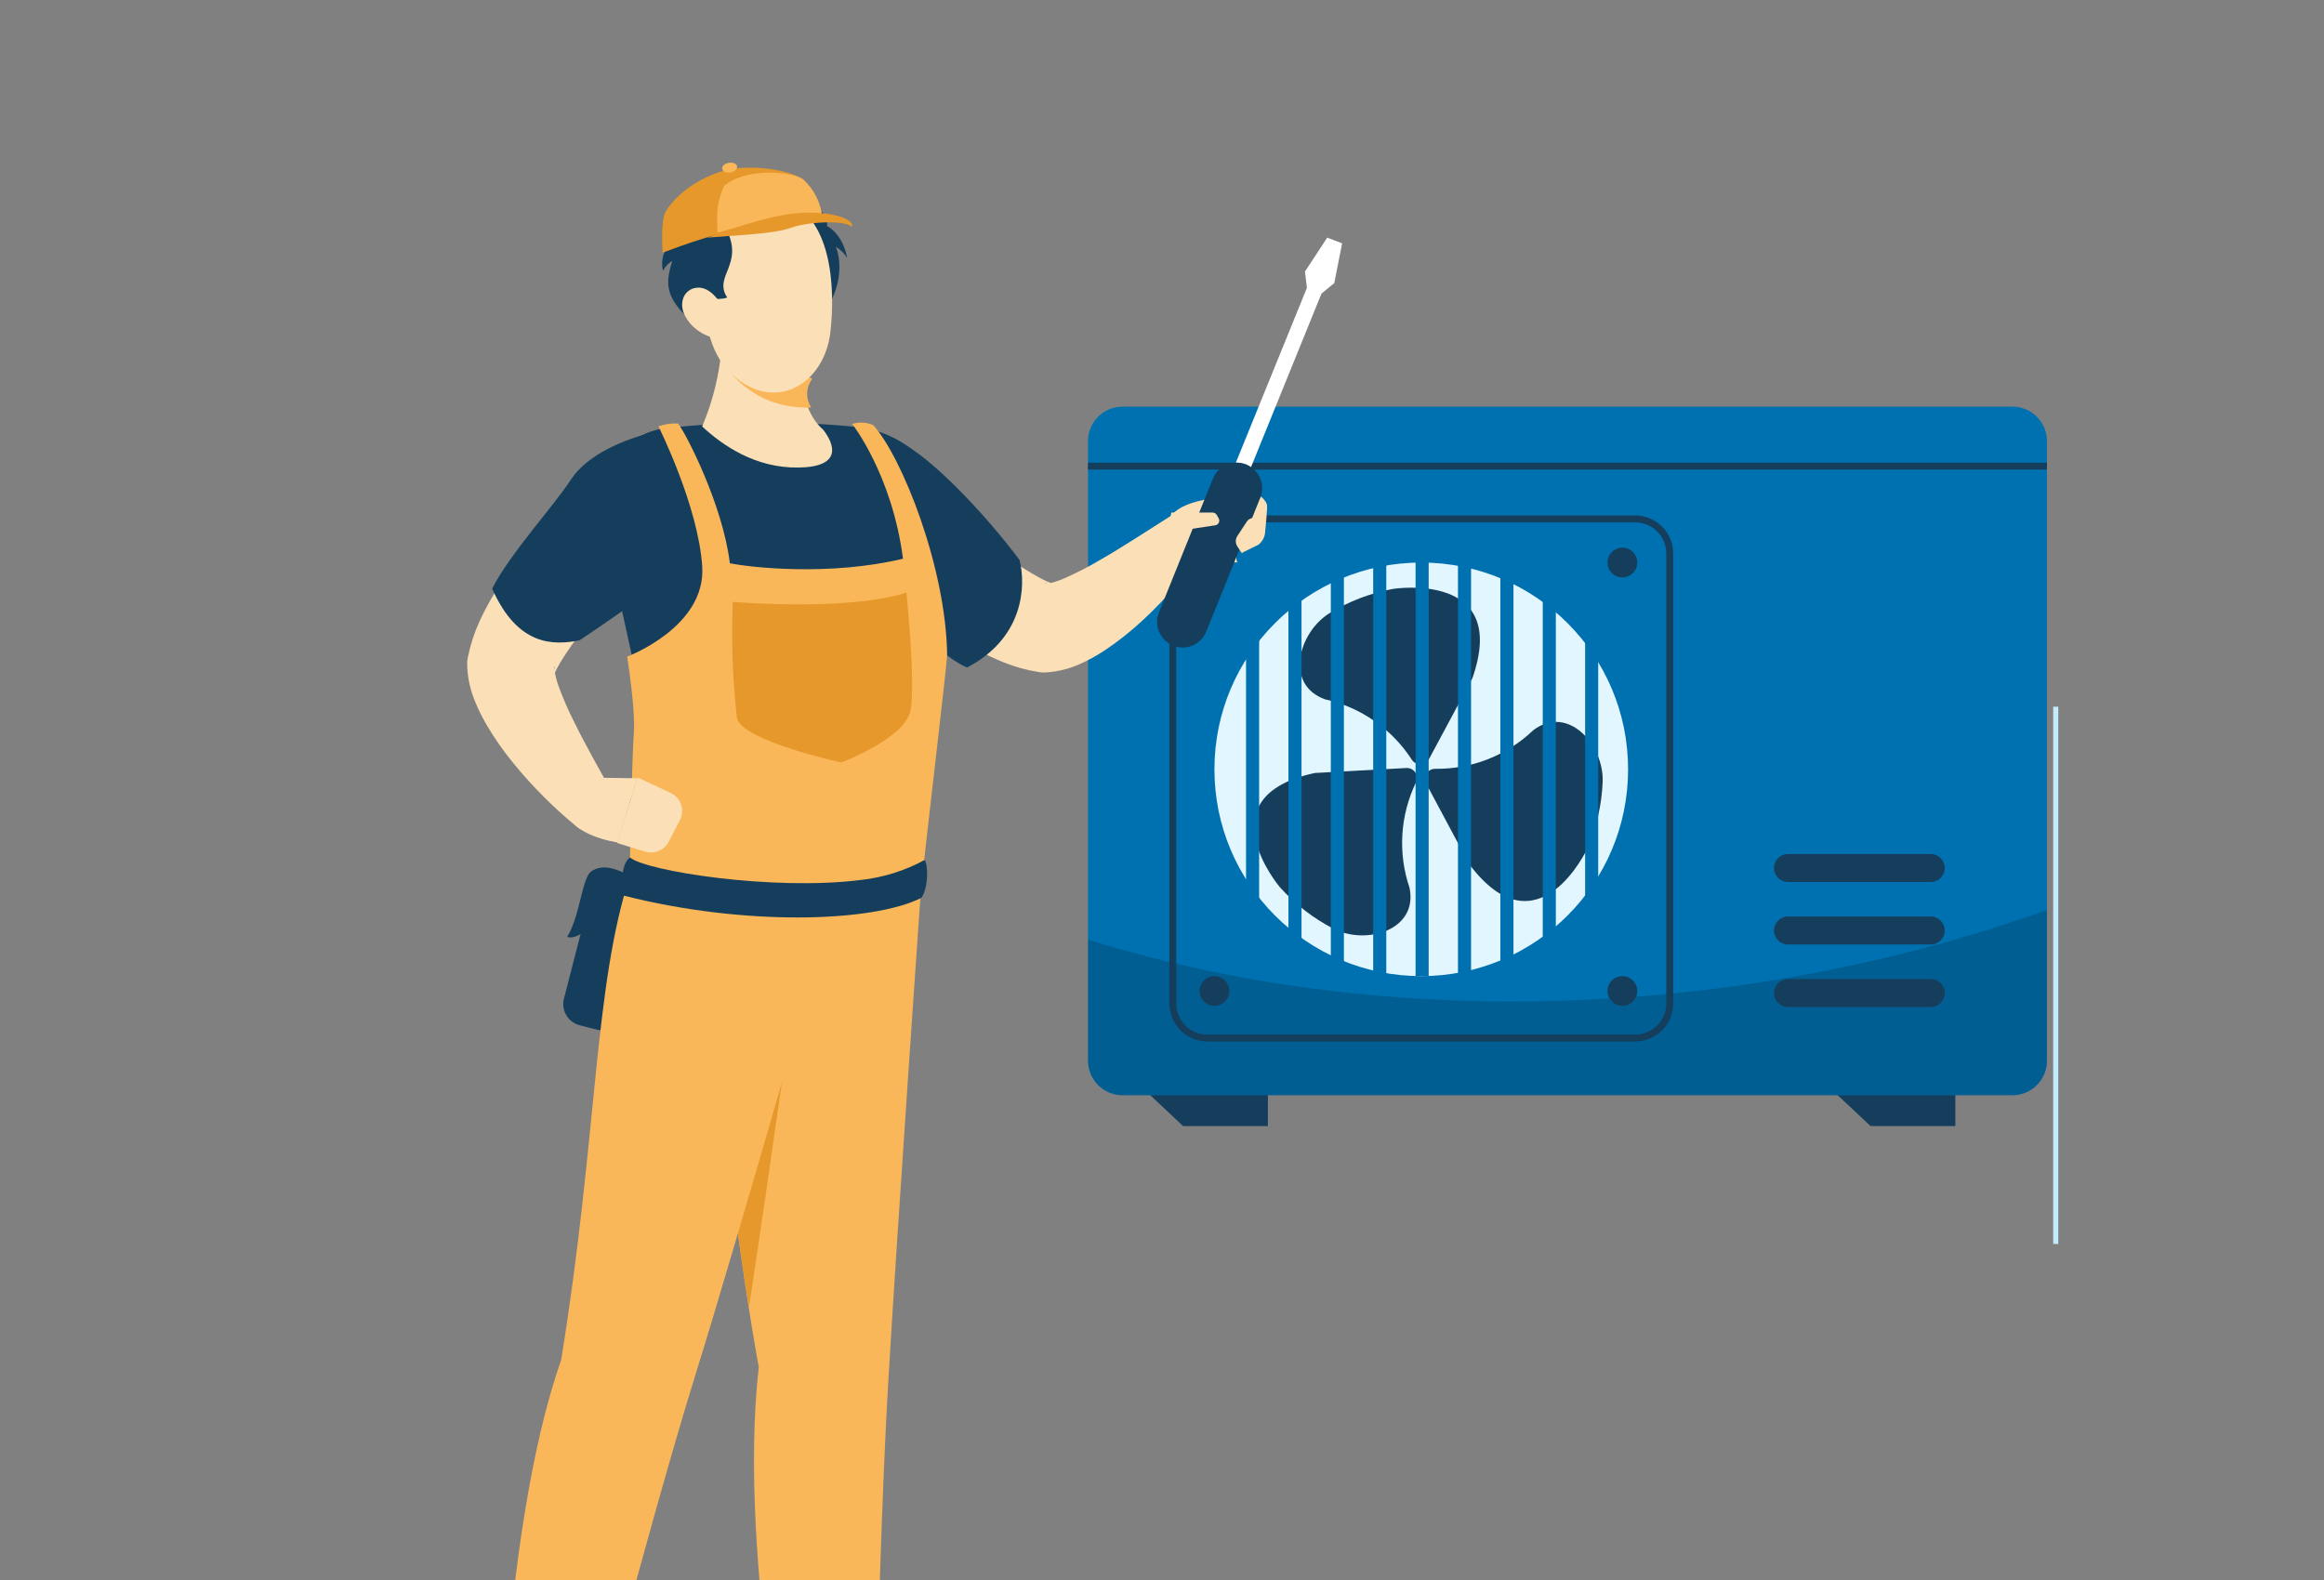 <svg fill="none" height="272" viewBox="0 0 400 272" width="400" xmlns="http://www.w3.org/2000/svg">
<rect x="0" y="0" width="400" height="272" fill="#808080" stroke="none"/>
<g clip-path="url(#clip0_617_17018)">
<line stroke="#C2ECFC" stroke-width="0.881" x1="353.829" x2="353.829" y1="214.151" y2="121.659"></line>
<path d="M218.226 185.462H194.703L203.628 193.852H218.226V185.462Z" fill="#153E5C"></path>
<path d="M336.547 185.462H313.024L321.949 193.852H336.547V185.462Z" fill="#153E5C"></path>
<path d="M346.372 188.549H193.214C189.931 188.549 187.269 185.886 187.269 182.603V75.946C187.269 72.662 189.931 70 193.214 70H346.372C349.655 70 352.317 72.662 352.317 75.946V182.603C352.317 185.886 349.655 188.549 346.372 188.549Z" fill="#0071B0"></path>
<path d="M352.317 156.658V182.601C352.317 185.885 349.655 188.547 346.371 188.547H193.214C189.931 188.547 187.269 185.885 187.269 182.601V161.756C190.5 162.759 193.778 163.693 197.079 164.558C197.459 164.657 197.841 164.757 198.233 164.856C199.964 165.293 201.697 165.721 203.45 166.118C205.759 166.654 208.089 167.152 210.434 167.619C211.012 167.729 211.588 167.847 212.164 167.957C213.377 168.185 214.601 168.404 215.824 168.613C217.486 168.911 219.16 169.19 220.832 169.438C224.617 170.024 228.438 170.522 232.281 170.928C233.515 171.057 234.751 171.187 235.987 171.297L237.718 171.446C241.388 171.764 245.07 171.992 248.774 172.152C249.35 172.183 249.929 172.202 250.505 172.222C254.175 172.361 257.868 172.42 261.551 172.391C262.127 172.391 262.705 172.391 263.281 172.38C263.743 172.38 264.194 172.371 264.643 172.361C267.874 172.31 271.094 172.211 274.327 172.042C274.904 172.012 275.482 171.983 276.058 171.944C279.751 171.744 283.434 171.457 287.104 171.099C287.484 171.059 287.877 171.02 288.259 170.98C288.639 170.941 289.031 170.901 289.413 170.871C311.054 168.584 332.361 163.783 352.317 156.658Z" fill="#081620" opacity="0.2"></path>
<path d="M201.859 172.752V95.277C201.859 91.994 204.522 89.331 207.805 89.331H281.443C284.726 89.331 287.389 91.994 287.389 95.277V172.752C287.389 176.036 284.726 178.698 281.443 178.698H207.805C204.521 178.698 201.859 176.036 201.859 172.752Z" stroke="#153E5C" stroke-miterlimit="10" stroke-width="1.189"></path>
<path d="M244.624 168.041C264.285 168.041 280.223 152.103 280.223 132.442C280.223 112.782 264.285 96.844 244.624 96.844C224.964 96.844 209.025 112.782 209.025 132.442C209.025 152.103 224.964 168.041 244.624 168.041Z" fill="#E1F6FF"></path>
<path d="M206.465 96.841C206.465 95.428 207.611 94.28 209.026 94.28C210.44 94.28 211.588 95.426 211.588 96.841C211.588 98.255 210.441 99.403 209.026 99.403C207.611 99.403 206.465 98.255 206.465 96.841Z" fill="#153E5C"></path>
<path d="M276.682 96.841C276.682 95.428 277.828 94.28 279.243 94.28C280.657 94.28 281.805 95.426 281.805 96.841C281.805 98.255 280.658 99.403 279.243 99.403C277.828 99.403 276.682 98.255 276.682 96.841Z" fill="#153E5C"></path>
<path d="M206.465 170.602C206.465 169.188 207.611 168.041 209.026 168.041C210.44 168.041 211.588 169.187 211.588 170.602C211.588 172.016 210.441 173.164 209.026 173.164C207.611 173.162 206.465 172.016 206.465 170.602Z" fill="#153E5C"></path>
<path d="M276.682 170.602C276.682 169.188 277.828 168.041 279.243 168.041C280.657 168.041 281.805 169.187 281.805 170.602C281.805 172.016 280.658 173.164 279.243 173.164C277.828 173.162 276.682 172.016 276.682 170.602Z" fill="#153E5C"></path>
<path d="M239.806 101.373C235.82 102.105 232.142 103.544 228.878 105.535C223.485 108.823 221.025 117.882 228.068 120.391C234.211 121.756 239.572 125.486 242.988 130.771C243.703 131.878 245.343 131.812 245.967 130.65L253.421 116.758C259.927 98.217 239.806 101.373 239.806 101.373Z" fill="#153E5C"></path>
<path d="M220.257 152.697C222.956 155.722 226.096 158.115 229.494 159.869C235.107 162.766 244.124 160.157 242.605 152.836C240.576 146.877 240.975 140.362 243.715 134.695C244.289 133.509 243.378 132.142 242.062 132.214L226.32 133.07C207.102 137.151 220.257 152.697 220.257 152.697Z" fill="#153E5C"></path>
<path d="M273.251 145.994C274.85 142.27 275.691 138.412 275.843 134.591C276.094 128.279 269.916 121.212 263.925 125.685C259.384 130.042 253.311 132.438 247.017 132.353C245.699 132.335 244.846 133.737 245.468 134.899L252.902 148.803C264.729 164.491 273.251 145.994 273.251 145.994Z" fill="#153E5C"></path>
<path d="M215.592 95.917L215.592 163.705" stroke="#0071B0" stroke-miterlimit="10" stroke-width="2.253"></path>
<path d="M222.887 95.917V163.705" stroke="#0071B0" stroke-miterlimit="10" stroke-width="2.253"></path>
<path d="M230.182 95.917L230.182 166.828" stroke="#0071B0" stroke-miterlimit="10" stroke-width="2.253"></path>
<path d="M237.477 95.917V168.042" stroke="#0071B0" stroke-miterlimit="10" stroke-width="2.253"></path>
<path d="M244.772 95.917V168.041" stroke="#0071B0" stroke-miterlimit="10" stroke-width="2.253"></path>
<path d="M252.069 95.917V168.041" stroke="#0071B0" stroke-miterlimit="10" stroke-width="2.253"></path>
<path d="M259.364 95.917V168.041" stroke="#0071B0" stroke-miterlimit="10" stroke-width="2.253"></path>
<path d="M266.659 95.917V168.041" stroke="#0071B0" stroke-miterlimit="10" stroke-width="2.253"></path>
<path d="M273.954 95.917V168.041" stroke="#0071B0" stroke-miterlimit="10" stroke-width="2.253"></path>
<path d="M187.269 80.248H352.317" stroke="#153E5C" stroke-miterlimit="10" stroke-width="1.189"></path>
<path d="M332.311 151.836H307.746C306.416 151.836 305.338 150.758 305.338 149.428C305.338 148.098 306.416 147.02 307.746 147.02H332.311C333.64 147.02 334.719 148.098 334.719 149.428C334.719 150.758 333.64 151.836 332.311 151.836Z" fill="#153E5C"></path>
<path d="M332.311 162.597H307.746C306.416 162.597 305.338 161.519 305.338 160.189C305.338 158.86 306.416 157.781 307.746 157.781H332.311C333.64 157.781 334.719 158.86 334.719 160.189C334.719 161.519 333.64 162.597 332.311 162.597Z" fill="#153E5C"></path>
<path d="M332.311 173.361H307.746C306.416 173.361 305.338 172.283 305.338 170.953C305.338 169.624 306.416 168.546 307.746 168.546H332.311C333.64 168.546 334.719 169.624 334.719 170.953C334.719 172.283 333.64 173.361 332.311 173.361Z" fill="#153E5C"></path>
<path d="M145.842 95.145C147.025 96.302 148.088 97.281 149.234 98.297C150.38 99.313 151.526 100.282 152.69 101.251C155.038 103.133 157.433 105.015 159.986 106.802C162.581 108.646 165.289 110.324 168.091 111.826C169.601 112.65 171.157 113.385 172.75 114.028C174.663 114.803 176.657 115.355 178.694 115.675L179.169 115.75C179.495 115.783 179.822 115.783 180.148 115.75C182.226 115.606 184.26 115.076 186.148 114.188C187.572 113.532 188.942 112.764 190.247 111.892C192.534 110.355 194.696 108.637 196.713 106.755C198.651 104.949 200.44 103.086 202.164 101.11C203.888 99.169 205.506 97.134 207.009 95.013C207.564 94.207 207.827 93.231 207.753 92.252C207.68 91.272 207.274 90.348 206.604 89.635C205.934 88.922 205.042 88.465 204.077 88.339C203.112 88.213 202.134 88.427 201.307 88.945L201.195 89.02L195.176 92.849C193.173 94.11 191.179 95.352 189.195 96.481C187.33 97.583 185.405 98.576 183.427 99.454C182.622 99.829 181.782 100.125 180.921 100.339C180.222 100.508 179.626 100.527 179.822 100.423L181.266 100.536C180.494 100.249 179.744 99.906 179.02 99.511C178.089 99.003 177.054 98.41 176.03 97.742C175.005 97.074 173.952 96.34 172.908 95.559C171.865 94.778 170.793 94.007 169.741 93.179C167.635 91.513 165.511 89.792 163.424 88.013L160.293 85.332L157.246 82.679L157.097 82.556C155.444 81.112 153.297 80.377 151.114 80.507C148.931 80.638 146.886 81.625 145.413 83.257C143.94 84.889 143.157 87.037 143.23 89.244C143.303 91.451 144.227 93.541 145.805 95.07L145.842 95.145Z" fill="#FBDFB6"></path>
<path d="M202.956 95.902L212.929 96.843L210.745 85.656C210.745 85.656 201.579 85.816 200.881 90.426L202.956 95.902Z" fill="#FBDFB6"></path>
<path d="M218.058 86.831C217.783 86.142 217.247 85.564 216.547 85.201C215.847 84.837 215.028 84.713 214.236 84.849L210.347 85.672L213.859 95.122L216.599 93.774C216.943 93.499 217.221 93.165 217.419 92.79C217.617 92.415 217.73 92.007 217.751 91.592C217.772 91.176 218.217 87.221 218.058 86.831Z" fill="#FBDFB6"></path>
<path d="M138.923 85.675C140.294 90.319 143.297 96.821 147.876 99.502C152.455 102.182 160.372 112.252 166.434 114.914C176.123 109.893 176.636 101.002 175.489 96.416C169.623 88.544 158.908 77.011 153.331 75.482C148.482 74.151 144.294 81.843 138.923 85.675Z" fill="#153E5C"></path>
<path d="M140.075 49.44C136.952 50.791 135.094 50.273 135.094 50.273C135.094 50.273 136.925 47.811 136.925 46.585C136.669 46.989 136.331 47.329 135.936 47.58C135.54 47.832 135.096 47.989 134.636 48.041C136.064 42.782 132.951 40.693 133.967 38.643C135.89 34.754 142.968 34.716 142.336 38.911C145.266 40.531 145.807 44.401 145.807 44.401C145.317 43.604 144.647 42.946 143.856 42.485C145.074 45.493 144.47 49.756 142.364 52.956C141.962 52.957 141.567 52.855 141.212 52.66C140.857 52.464 140.553 52.181 140.327 51.834C140.101 51.486 139.96 51.087 139.916 50.669C139.872 50.252 139.926 49.83 140.075 49.44Z" fill="#153E5C"></path>
<path d="M102.585 177.219L99.761 176.492C97.755 175.976 96.547 173.931 97.064 171.925L101.503 154.673C102.019 152.667 104.064 151.459 106.07 151.975L108.894 152.702C110.9 153.218 112.107 155.262 111.591 157.268L107.152 174.521C106.636 176.527 104.591 177.735 102.585 177.219Z" fill="#153E5C"></path>
<path d="M109.664 151.614C105.648 148.901 103.294 148.938 101.738 150.035C100.182 151.131 99.817 157.757 97.617 161.27C100.595 162.608 109.664 151.614 109.664 151.614Z" fill="#153E5C"></path>
<path d="M114.545 73.717C125.489 72.502 136.531 72.429 147.49 73.5C151.999 73.983 156.169 76.124 159.195 79.51C162.222 82.897 163.89 87.288 163.879 91.836C163.879 108.748 159.415 133.409 156.606 159.371C130.933 168.016 109.282 158.937 109.282 158.937C108.709 153.008 109.028 135.37 111.011 125C109.555 114.291 105.862 102.036 103.766 87.82C103.533 86.181 103.628 84.513 104.046 82.912C104.464 81.31 105.196 79.809 106.2 78.495C107.204 77.182 108.459 76.083 109.892 75.262C111.325 74.442 112.907 73.916 114.545 73.717Z" fill="#153E5C"></path>
<path d="M124.291 53.816C124.648 60.525 123.473 67.228 120.852 73.421C124.319 76.624 129.943 80.603 137.443 80.49C144.942 80.378 143.699 76.577 141.692 73.983C138.941 71.632 137.622 66.998 138.941 64.611L124.291 53.816Z" fill="#FBDFB6"></path>
<path d="M122.573 53.816L139.783 65.212C139.252 65.967 138.959 66.807 138.929 67.664C138.899 68.522 139.131 69.373 139.609 70.148C136.071 70.305 132.588 69.429 129.856 67.695C125.428 64.963 123.832 61.656 122.585 56.969C122.635 55.973 122.635 54.928 122.573 53.816Z" fill="#F9B759"></path>
<path d="M120.184 47.899C121.63 56.291 122.038 61.286 126.756 65.106C133.811 70.844 141.867 65.952 142.915 57.259C143.842 49.441 143.137 36.779 134.599 34.436C132.711 33.914 130.722 33.887 128.821 34.358C126.919 34.828 125.166 35.78 123.726 37.125C122.286 38.47 121.206 40.164 120.586 42.048C119.966 43.932 119.828 45.945 120.184 47.899Z" fill="#FBDFB6"></path>
<path d="M120.236 50.959C123.413 51.915 125.171 51.227 125.171 51.227C122.713 47.52 128.097 45.608 125.055 39.56C122.793 35.929 114.86 37.324 115.91 41.414C115.148 41.981 114.568 42.783 114.247 43.713C113.926 44.642 113.88 45.654 114.116 46.612C114.487 45.899 115.037 45.31 115.704 44.911C114.807 48.035 114.044 50.644 118.342 54.677C118.732 54.634 119.105 54.491 119.431 54.26C119.756 54.029 120.024 53.716 120.21 53.35C120.397 52.984 120.497 52.575 120.501 52.158C120.506 51.742 120.414 51.33 120.236 50.959Z" fill="#153E5C"></path>
<path d="M117.905 54.375C118.766 56.016 120.284 57.297 122.149 57.957C124.52 58.729 125.648 56.613 124.95 54.297C124.31 52.207 122.321 49.292 119.96 49.527C117.599 49.761 116.787 52.285 117.905 54.375Z" fill="#FBDFB6"></path>
<path d="M130.594 235.366C123.717 197.016 120.851 150.769 120.851 150.769L158.715 150.196C158.715 150.196 154.355 212.519 152.843 238.624C151.274 265.771 150.174 318 150.174 318H137.509C137.509 318 126.78 268.926 130.594 235.366Z" fill="#F9B759"></path>
<path d="M138.062 161.383C138.062 161.383 133.03 198.121 128.909 225.062C125.244 202.421 122.918 178.63 121.712 164.321L138.062 161.383Z" fill="#E6982B"></path>
<path d="M96.576 234.164C102.863 195.542 102.173 169.728 108.461 150.694L144.947 150.196C144.947 150.196 127.541 211.481 119.599 236.994C111.657 262.507 97.238 318 97.238 318H85.57C85.57 318 86.043 264.04 96.576 234.164Z" fill="#F9B759"></path>
<path d="M158.89 149.883C159.257 145.639 162.876 115.528 163.018 112.767C162.839 97.744 155.262 78.656 150.295 73.182C149.152 72.686 147.869 72.612 146.676 72.975C146.676 72.975 153.537 81.689 155.422 96.186C142.803 99.209 129.185 97.698 125.623 96.965C124.379 86.853 118.084 74.647 116.708 72.91C115.559 72.846 114.41 73.009 113.325 73.388C113.325 73.388 120.166 87.022 120.864 97.491C121.561 107.96 107.943 113.04 107.943 113.04C107.943 113.04 109.404 122.11 109.093 126.185C108.782 130.26 108.358 150.597 108.358 150.597C108.358 150.597 141.201 155.949 158.89 149.883Z" fill="#F9B759"></path>
<path d="M227.449 50.54L214.594 82.214L213.341 81.711L212.068 81.226L224.943 49.553L224.601 46.758L228.437 40.908L229.709 41.392L231 41.895L229.652 48.733L227.449 50.54Z" fill="white"></path>
<path d="M214.459 79.935C213.376 79.511 212.17 79.533 211.103 79.995C210.036 80.458 209.194 81.325 208.76 82.407L199.469 105.433C199.04 106.522 199.059 107.736 199.52 108.811C199.982 109.886 200.849 110.733 201.932 111.168C203.015 111.593 204.221 111.571 205.289 111.109C206.356 110.646 207.198 109.779 207.632 108.697L216.923 85.671C217.351 84.582 217.333 83.368 216.871 82.293C216.41 81.218 215.542 80.371 214.459 79.935Z" fill="#153E5C"></path>
<path d="M159.127 148.06C159.75 148.682 159.854 152.702 158.598 154.558C150.188 158.82 128.015 159.442 107.333 154.178C106.833 151.792 107.031 148.608 108.428 147.614C111.26 149.991 133.169 153.398 148.158 151.486C152.008 151.064 155.735 149.9 159.127 148.06Z" fill="#153E5C"></path>
<path d="M156.006 102.006C156.006 102.006 148.117 105.174 126.125 103.627C125.851 110.275 126.088 116.934 126.834 123.547C127.468 127.484 144.807 131.264 144.807 131.264C144.807 131.264 155.865 127.095 156.735 122.231C157.605 117.367 156.006 102.006 156.006 102.006Z" fill="#E6982B"></path>
<path d="M114.056 43.49C121.917 40.532 132.279 37.328 141.504 37.519C141.26 35.027 140.118 32.697 138.279 30.938C136.398 29.463 130.135 28.207 125.255 29.236C121.391 30.073 116.67 32.877 114.564 36.454C113.652 38.001 114.056 43.49 114.056 43.49Z" fill="#E6982B"></path>
<path d="M124.659 31.991C128.346 28.807 136.425 29.488 138.278 30.92C140.118 32.63 141.26 34.893 141.504 37.315C135.644 37.2 129.333 38.411 123.493 40.047C123.399 37.111 123.229 34.927 124.659 31.991Z" fill="#F9B759"></path>
<path d="M121.712 40.908C127.342 40.468 133.449 40.215 136.116 39.217C138.783 38.219 145.318 37.804 146.595 39.039C147.186 38.083 144.185 36.349 138.021 36.637C131.858 36.925 121.712 40.908 121.712 40.908Z" fill="#E6982B"></path>
<path d="M124.316 29.117C124.414 29.568 125.079 29.82 125.784 29.685C126.488 29.549 126.968 29.054 126.86 28.604C126.752 28.154 126.097 27.901 125.392 28.036C124.688 28.172 124.179 28.658 124.316 29.117Z" fill="#F9B759"></path>
<path d="M102.629 80.902C101.421 82.037 100.389 83.041 99.329 84.147C98.27 85.254 97.248 86.342 96.225 87.458C94.209 89.719 92.229 92.026 90.361 94.492C88.4 97.002 86.597 99.633 84.961 102.371C84.067 103.855 83.257 105.389 82.535 106.966C81.665 108.847 81.013 110.824 80.593 112.856L80.491 113.325C80.43 113.634 80.401 113.948 80.407 114.263C80.43 116.362 80.84 118.439 81.615 120.387C82.19 121.85 82.874 123.267 83.66 124.627C85.05 127.012 86.629 129.279 88.381 131.408C90.028 133.424 91.775 135.355 93.614 137.194C95.439 139.027 97.36 140.762 99.367 142.39C100.13 143.002 101.081 143.328 102.056 143.311C103.031 143.294 103.97 142.937 104.713 142.299C105.456 141.661 105.956 140.783 106.128 139.814C106.301 138.846 106.135 137.847 105.659 136.988L105.594 136.875L102.136 130.61C101.002 128.528 99.887 126.465 98.883 124.411C97.896 122.476 97.021 120.484 96.262 118.446C95.938 117.614 95.689 116.754 95.519 115.876C95.389 115.163 95.407 114.572 95.519 114.769L95.333 116.214C95.653 115.452 96.029 114.715 96.458 114.01C97.015 113.072 97.656 112.134 98.372 111.102C99.088 110.071 99.868 109.095 100.686 108.082C101.504 107.069 102.341 106.038 103.214 105.025C104.971 102.999 106.783 100.964 108.651 98.957L111.439 95.955L114.228 93.039L114.367 92.898C115.81 91.3 116.59 89.204 116.547 87.043C116.504 84.882 115.641 82.82 114.136 81.281C112.631 79.743 110.598 78.847 108.457 78.776C106.316 78.706 104.23 79.466 102.629 80.902Z" fill="#FBDFB6"></path>
<path d="M100.169 133.846L109.664 133.98L106.32 145.033C106.32 145.033 97.73 143.857 97.617 139.124L100.169 133.846Z" fill="#FBDFB6"></path>
<path d="M117.041 141.125L115.127 144.872C114.76 145.595 114.143 146.165 113.387 146.482C112.632 146.798 111.786 146.84 111.002 146.599L106.223 145.126L109.743 133.846L115.435 136.51C115.851 136.705 116.224 136.981 116.531 137.32C116.838 137.659 117.073 138.055 117.223 138.485C117.373 138.915 117.433 139.37 117.402 139.823C117.371 140.277 117.248 140.719 117.041 141.125Z" fill="#FBDFB6"></path>
<path d="M112.239 74.469C107.61 75.583 101.084 78.182 98.224 82.618C95.363 87.055 87.643 95.465 84.709 101.34C89.106 111.234 95.206 111.123 99.751 110.232C107.777 104.821 118.117 98.1 118.265 92.364C118.395 87.361 115.701 79.992 112.239 74.469Z" fill="#153E5C"></path>
<path d="M216.224 89.237C215.619 89.032 214.952 89.262 214.6 89.796L212.969 92.274C212.612 92.817 212.612 93.52 212.969 94.063L213.784 95.302L216.224 89.237Z" fill="#FBDFB6"></path>
<path d="M209.416 88.643C209.27 88.392 209.002 88.237 208.712 88.237H201.614L200.882 91.68L209.166 90.432C209.734 90.346 210.037 89.716 209.749 89.22L209.416 88.643Z" fill="#FBDFB6"></path>
</g>
<defs>
<clipPath id="clip0_617_17018">
<rect fill="white" height="272" width="400"></rect>
</clipPath>
</defs>
</svg>
